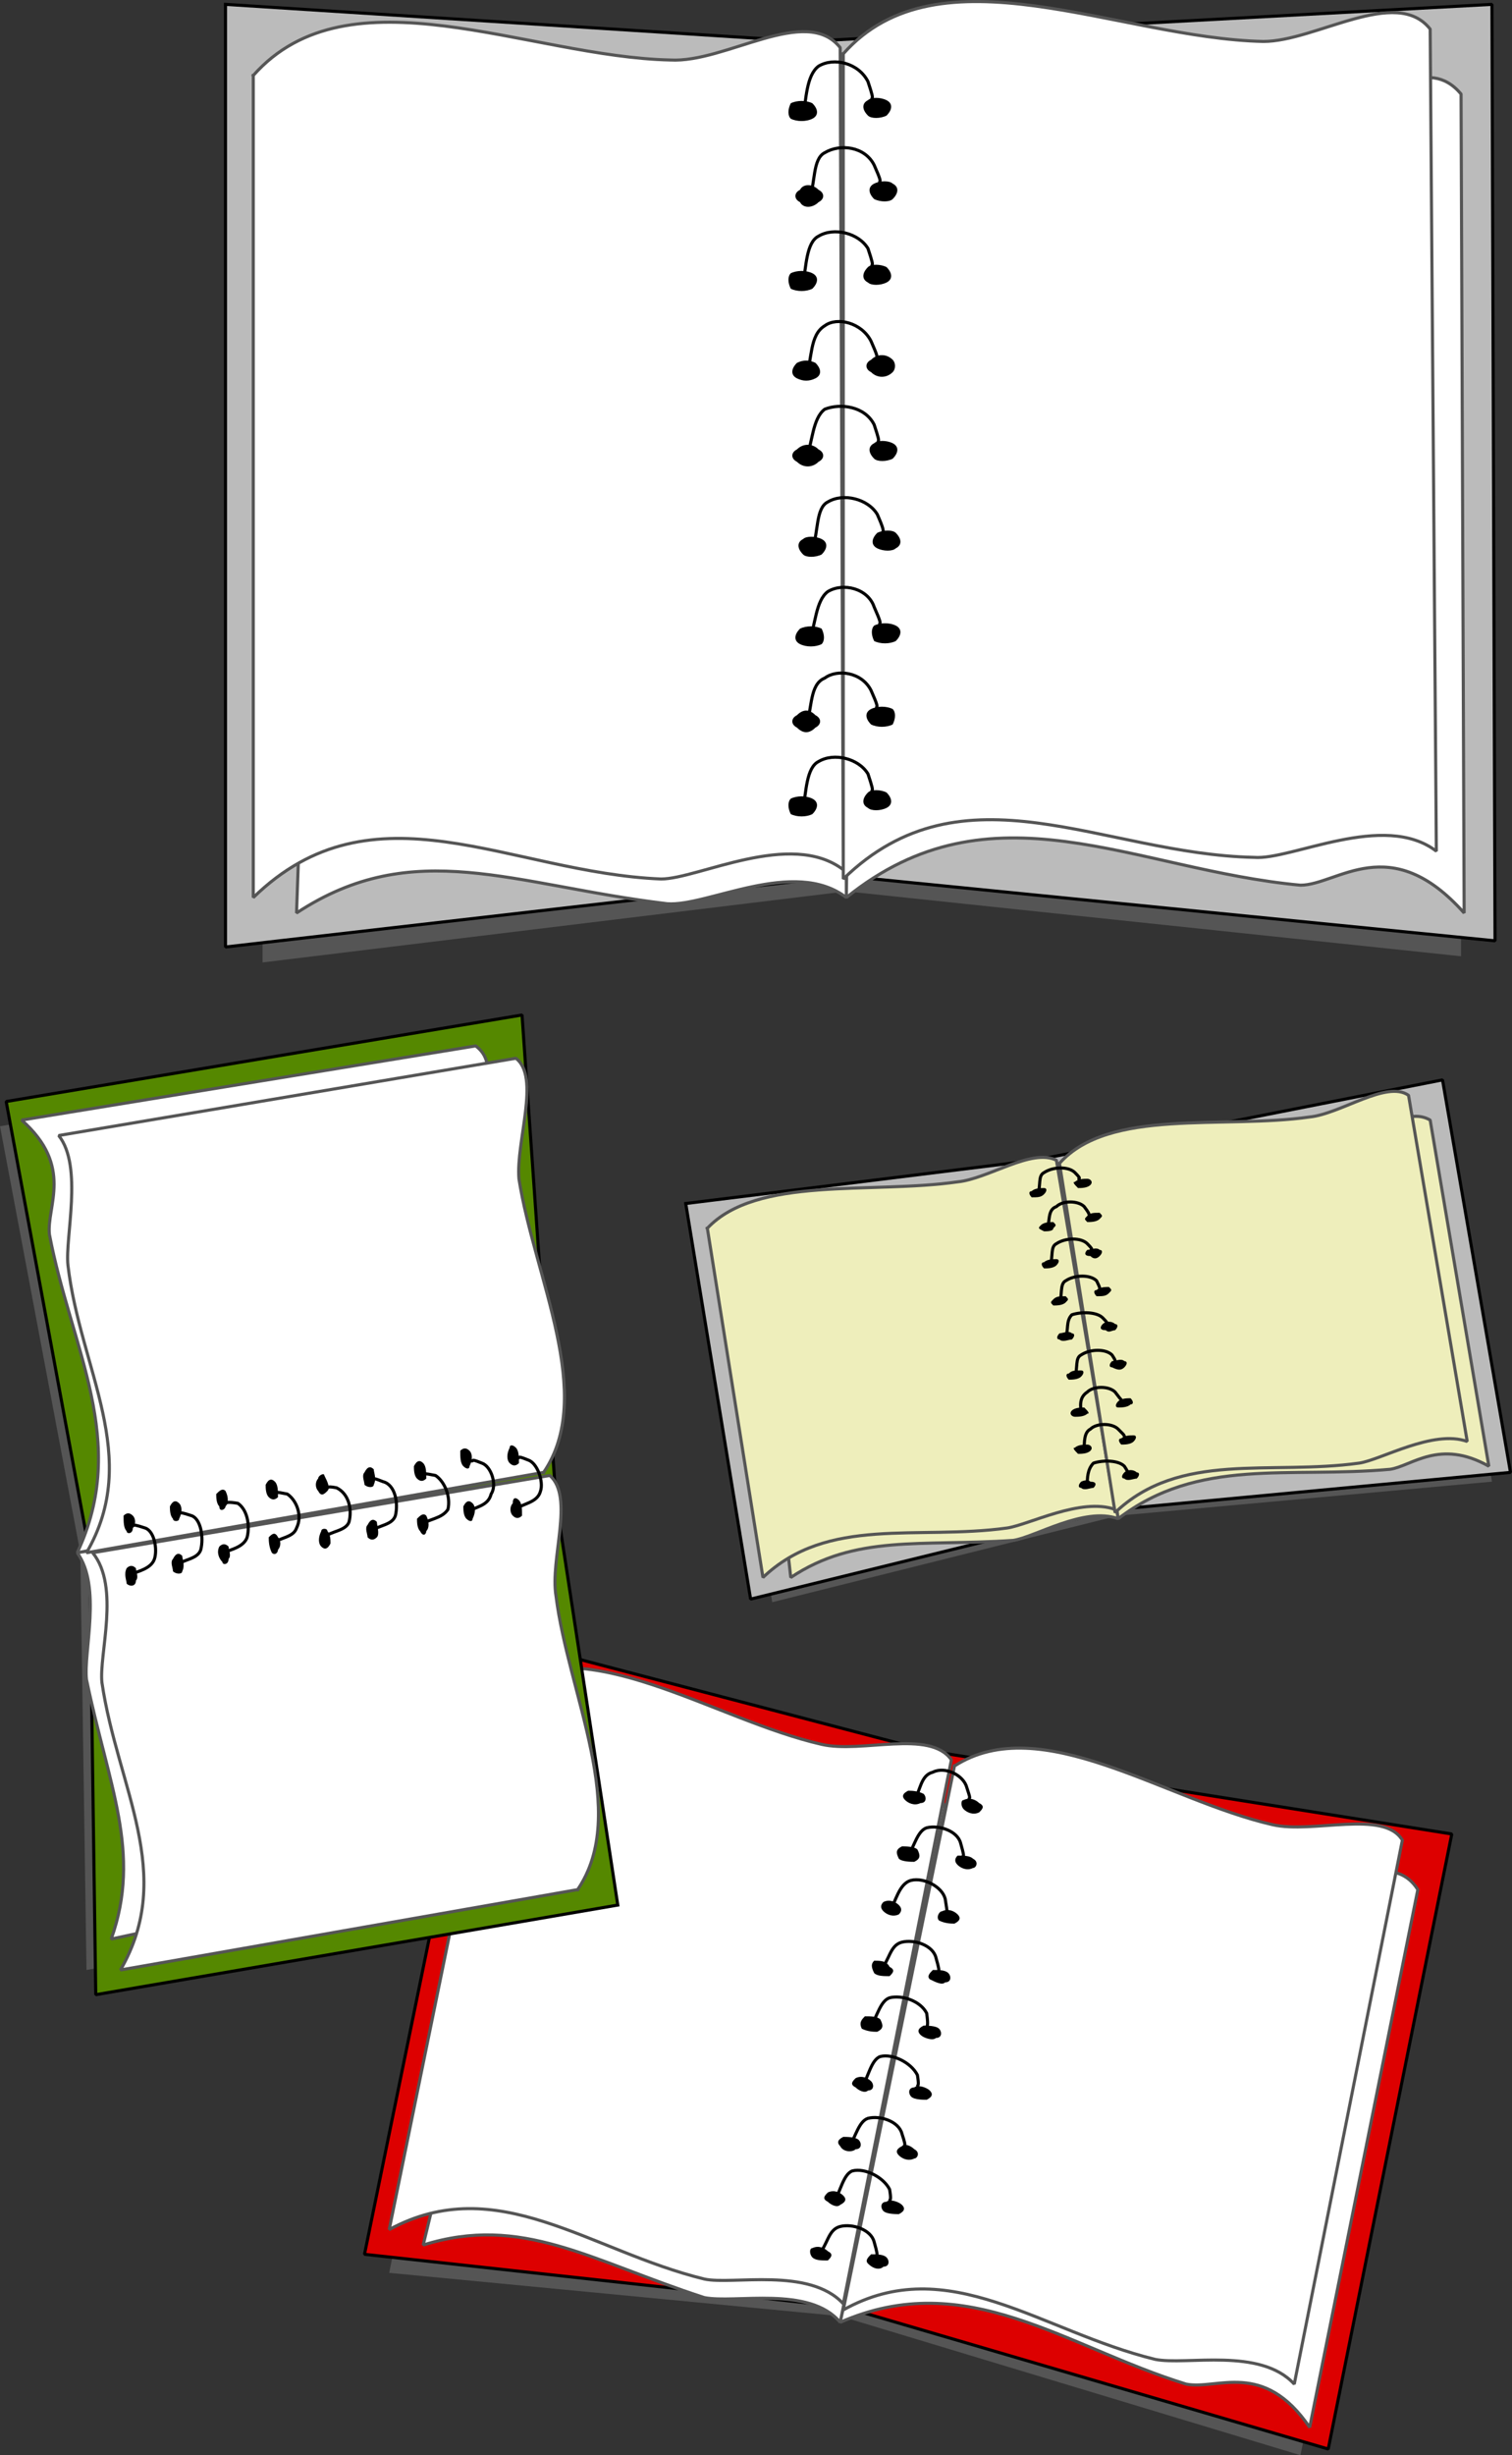 <svg xmlns="http://www.w3.org/2000/svg" width="489.493" height="794.414" version="1.2"><rect width="100%" height="100%" fill="#333333" stroke="none"/><g fill="none" fill-rule="evenodd" stroke="#000" stroke-linecap="square" stroke-linejoin="bevel" font-family="'Sans Serif'" font-size="12.5" font-weight="400"><path fill="#555" stroke="none" d="m85 2.414 177 18 211-16v305l-199-21-189 23v-309"/><path fill="#bbb" stroke-linecap="butt" d="m73 1.414 188 12 222-12 1 303-211-21-200 23v-305" vector-effect="non-scaling-stroke"/><path fill="#fff" stroke="#555" stroke-linecap="butt" d="M105 42.414c30-35 88-6 135-5 17 1 22-13 33 0l1 253c-17-13-45 3-58 2-50-6-82-22-120 3l9-253m172-7c31-35 108-5 155-4 17 1 30-14 41-1l1 265c-24-27-41-9-53-9-54-5-100-34-147 4l3-255" vector-effect="non-scaling-stroke"/><path fill="#fff" stroke="#555" stroke-linecap="butt" d="M82 24.414c31-35 89-6 135-5 18 1 44-18 55-4l1 266c-17-13-47 3-59 3-49-2-93-32-132 6v-266m191-7c31-35 89-5 136-4 17 0 43-18 54-4l2 266c-17-13-47 3-59 2-49-1-94-31-133 7v-267" vector-effect="non-scaling-stroke"/><path fill="#000" stroke="none" d="M263 38.414c-2 1-5 1-7 0-1-1-1-3 0-5 2-1 5-1 7 0 2 2 2 4 0 5m24-1c-2 1-5 1-6 0-2-2-2-4 0-5 1-1 4-1 6 0s2 3 0 5m-22 28c-2 2-5 2-6 0-2-1-2-3 0-4 1-2 4-2 6 0 2 1 2 3 0 4m24-1c-1 1-4 1-6 0-2-2-2-4 0-5s5-1 6 0c2 1 2 3 0 5m-26 29c-2 1-5 1-7 0-1-2-1-4 0-5 2-1 5-1 7 0s2 3 0 5m24-2c-2 1-5 1-6 0-2-1-2-3 0-5 1-1 4-1 6 0 2 2 2 4 0 5m-23 31c-2 1-4 1-6 0s-2-3 0-5c2-1 4-1 6 0 2 2 2 4 0 5m25-2c-2 2-5 2-7 0-2-1-2-3 0-4 2-2 5-2 7 0 1 1 1 3 0 4m-24 29c-2 2-5 2-7 0-2-1-2-3 0-4 2-2 5-2 7 0 2 1 2 3 0 4m24-1c-2 1-5 1-6 0-2-2-2-4 0-5 1-1 4-1 6 0s2 3 0 5m-23 31c-2 1-5 1-6 0-2-2-2-4 0-5 1-1 4-1 6 0s2 3 0 5m24-2c-1 1-4 1-6 0s-2-3 0-5c2-1 5-1 6 0 2 2 2 4 0 5m-24 31c-2 1-5 1-7 0s-2-3 0-5c2-1 5-1 7 0 1 2 1 4 0 5m24-1c-2 1-5 1-7 0-1-2-1-4 0-5 2-1 5-1 7 0s2 3 0 5m-26 28c-2 2-4 2-6 0-2-1-2-3 0-4 2-2 4-2 6 0 2 1 2 3 0 4m25-1c-2 1-5 1-7 0-2-2-2-4 0-5s5-1 7 0c1 1 1 3 0 5m-26 29c-2 1-5 1-7 0-1-2-1-4 0-5 2-1 5-1 7 0s2 3 0 5m24-2c-2 1-5 1-6 0-2-1-2-3 0-5 1-1 4-1 6 0 2 2 2 4 0 5"/><path stroke-linecap="butt" d="M260 37.414c1-5 1-13 5-16 5-3 13-1 16 5 3 9 0 2 2 9m-21 29c2-5 1-13 5-15 5-3 13-2 16 4 4 9 0 2 3 9m-26 29c1-5 1-13 5-15 5-3 13-1 16 4 3 9 0 2 2 9m-22 32c2-5 1-13 6-16 4-3 12-1 15 5 4 9 0 2 3 9m-24 29c2-5 2-13 6-16 5-2 13-1 16 5 3 9 0 2 2 9m-22 31c2-5 1-13 5-15 5-3 13-1 16 4 4 9 0 3 3 9m-25 32c2-5 2-13 6-16 5-3 13-1 15 5 4 9 0 2 3 9m-25 29c2-5 1-13 6-15 4-3 12-2 15 4 4 9 0 2 3 9m-25 29c1-5 1-13 5-15 5-3 13-1 16 4 3 9 0 2 2 9"/><path fill="#555" stroke="none" d="m167 532.414 133 39 163 23-42 200-149-45-146-14 41-203"/><path fill="#d00" stroke-linecap="butt" d="m159 529.414 141 37 170 27-40 199-157-46-155-17 41-200" vector-effect="non-scaling-stroke"/><path fill="#fff" stroke="#555" stroke-linecap="butt" d="M177 561.414c28-18 68 10 104 18 13 3 18-5 25 5l-34 167c-10-12-34-6-44-8-37-12-59-27-91-17l40-165m132 22c29-18 83 14 118 22 13 3 25-5 32 6l-35 174c-15-22-30-12-40-14-39-12-71-38-112-20l37-168" vector-effect="non-scaling-stroke"/><path fill="#fff" stroke="#555" stroke-linecap="butt" d="M162 545.414c28-18 69 11 104 19 13 3 35-5 42 5l-35 176c-11-12-36-6-45-8-37-9-67-35-102-16l36-176m147 26c28-18 68 11 103 19 13 3 36-5 42 5l-35 176c-11-12-35-6-45-8-37-9-67-35-101-16l36-176" vector-effect="non-scaling-stroke"/><path fill="#000" stroke="none" d="M298 583.414c-2 1-4 0-5-1s-1-2 1-3c1 0 3 0 5 1 1 1 1 3-1 3m19 3c-2 1-4 0-5-1s-1-3 0-3c2-1 4 0 5 1 2 1 1 2 0 3m-21 16c-1 0-4 0-5-1-1-2-1-3 1-4 1 0 4 0 5 1 1 2 1 3-1 4m19 2c-2 1-4 0-5-1s-1-2 0-3c2 0 4 0 5 1 2 1 1 3 0 3m-24 15c-2 1-4 0-5-1s-1-2 0-3c2-1 4 0 5 1s1 2 0 3m18 3c-1 0-3 0-5-1-1-1 0-3 1-3 2-1 4 0 5 1s1 2-1 3m-21 17c-2 0-4 0-5-1-1-2-1-3 0-4 2 0 4 0 5 2 2 1 1 2 0 3m18 2c-1 1-3 0-5-1-1-1 0-2 1-3 2 0 4 0 5 1s1 3-1 3m-22 16c-1 0-3 0-5-1-1-2 0-3 1-4 2 0 4 0 5 1 1 2 1 3-1 4m19 2c-1 1-4 0-5-1s-1-2 1-3c1 0 4 0 5 1s1 3-1 3m-22 17c-1 1-3 0-4-1-2-1-1-2 0-3 2-1 4 0 5 1s1 3-1 3m19 3c-1 0-4 0-5-1s-1-3 1-3c1-1 4 0 5 1s1 2-1 3m-23 16c-1 1-4 1-5-1-1-1-1-2 1-3 1 0 4 0 5 1s1 3-1 3m19 3c-2 1-4 0-5-1s-1-2 1-3c1-1 3 0 4 1 2 1 1 3 0 3m-24 15c-1 1-3 0-4-1-2-1-1-2 0-3 2-1 4 0 5 1s1 2-1 3m19 3c-1 0-4 0-5-1s-1-3 1-3c1-1 4 0 5 1s1 2-1 3m-23 15c-2 0-4 0-5-1s-1-3 0-3c2-1 4 0 5 1 2 1 1 2 0 3m18 2c-1 1-3 1-5-1-1-1 0-2 1-3 2 0 4 0 5 1s1 3-1 3"/><path stroke-linecap="butt" d="M296 582.414c2-3 2-8 6-9 4-2 10 1 11 5 2 6 0 1 1 6m-20 16c2-3 3-8 6-9 4-1 10 1 11 5 2 7 0 2 1 6m-24 16c2-3 3-9 7-10s10 2 11 6c1 6 0 1 1 6m-22 17c3-3 3-8 7-9s10 1 11 5c2 7 0 2 1 7m-22 15c2-3 3-8 6-9 4-1 10 1 12 5 1 7-1 2 1 6m-22 18c2-3 3-9 6-10 4-1 10 2 12 6 1 6-1 1 1 6m-23 17c2-3 3-8 6-9 4-1 10 1 11 5 2 6 0 2 1 6m-23 16c2-3 3-9 6-10 4-1 10 2 12 6 1 6-1 1 1 6m-24 15c3-3 3-8 7-9s10 1 11 5c2 7 0 2 1 7"/><path fill="#555" stroke="none" d="m199 607.414-23-123-7-149-169 29 26 138 2 135 171-30"/><path fill="#580" stroke-linecap="butt" d="m200 616.414-20-131-11-157-167 28 27 146 2 143 169-29" vector-effect="non-scaling-stroke"/><path fill="#fff" stroke="#555" stroke-linecap="butt" d="M175 597.414c18-25-3-63-7-95-2-12 6-17-2-23l-141 23c8 11 2 32 3 41 7 34 18 56 8 84l139-30m-9-122c18-25-5-76-9-108-2-13 5-23-3-29l-147 24c17 15 8 28 9 37 7 37 26 67 9 103l141-27" vector-effect="non-scaling-stroke"/><path fill="#fff" stroke="#555" stroke-linecap="butt" d="M187 611.414c17-25-3-63-7-95-2-12 6-32-2-39l-148 25c9 11 2 33 3 42 5 34 24 62 6 93l148-26m-11-135c17-25-3-63-8-95-1-12 7-33-1-39l-148 25c8 10 2 33 3 42 4 34 24 62 6 93l148-26" vector-effect="non-scaling-stroke"/><path fill="#000" stroke="none" d="M166 486.414c-1 1-1 3 0 4s2 1 3 0c0-2 0-4-1-5s-2-1-2 1m-1-18c-1 2-1 4 0 5s2 1 3 0c0-2 0-4-1-5s-2-1-2 0m-15 19c0 1 0 3 1 4s2 1 2 0c1-2 1-4 0-5s-2-1-3 1m-1-18c0 2 0 4 1 5s2 1 2 0c1-2 1-4 0-5s-2-1-3 0m-14 22c0 1 0 3 1 4 1 2 2 1 2 0 1-1 1-3 0-5-1-1-2 0-3 1m-1-17c0 1 0 3 1 4s2 1 3 0c0-2 0-4-1-5s-2-1-3 1m-15 19c-1 1 0 3 0 4 1 1 2 1 3 0s0-4 0-5c-1-1-2-1-3 1m-1-17c-1 1 0 3 0 4 1 1 3 1 3 0 1-2 0-4 0-5-1-1-2-1-3 1m-14 19c-1 2-1 4 0 5s2 1 3-1c0-1 0-3-1-4 0-1-2-1-2 0m-1-17c-1 1-1 3 0 4 1 2 2 1 3 0s0-3-1-5c0-1-2 0-2 1m-16 19c0 1 0 3 1 5 1 1 2 0 2-1 1-1 1-3 0-4-1-2-2-1-3 0m-1-17c0 1 0 3 1 4s2 1 3 0c0-2 0-4-1-5s-2-1-3 1m-15 20c-1 2 0 4 1 5 0 1 2 1 2-1 1-1 0-3 0-4-1-1-2-1-3 0m-1-17c0 1 0 3 1 4 0 2 2 1 2 0 1-1 1-3 0-5-1-1-2 0-3 1m-14 21c-1 1 0 3 0 4 1 1 3 1 3 0 1-2 0-4 0-5-1-1-2-1-3 1m-1-17c0 1 0 3 1 4 0 1 2 1 2 0 1-2 1-4 0-5s-2-1-3 1m-14 20c-1 2 0 4 0 5 1 1 3 1 3-1 1-1 0-3 0-4-1-1-2-1-3 0m-1-17c0 2 0 4 1 5 0 1 2 1 2-1 1-1 1-3 0-4s-2-1-3 0"/><path stroke-linecap="butt" d="M167 488.414c2-2 7-2 8-6 1-3-1-9-4-10-5-2-1 0-5-1m-15 18c3-2 7-2 8-6 2-3 0-9-3-10-5-2-1 0-5-1m-15 21c3-2 7-2 9-5 1-4-1-9-4-11-5-1-1 0-5-1m-16 19c3-2 7-2 8-5 1-4 0-10-4-11-5-2-1 0-5-1m-14 19c2-2 7-2 8-5 1-4 0-9-4-11-5-1-1 1-5-1m-16 19c3-2 7-2 8-5 2-4 0-9-3-11-5-1-1 0-5-1m-16 20c3-1 7-2 8-5 1-4 0-9-3-11-6-1-2 1-6-1m-14 21c3-2 7-2 8-5 1-4 0-10-3-11-6-2-2 0-6-1m-14 20c3-1 7-2 8-5s0-9-3-10c-6-2-2 0-6-1"/><path fill="#555" stroke="none" d="m229 388.414 108-10 125-27 21 128-121 11-112 28-21-130"/><path fill="#bbb" stroke-linecap="butt" d="m222 389.414 113-14 132-26 22 127-128 12-118 29-21-128" vector-effect="non-scaling-stroke"/><path fill="#eeb" stroke="#555" stroke-linecap="butt" d="M244 403.414c16-18 53-11 81-15 10-2 12-8 19-4l18 107c-11-4-27 6-34 7-30 2-51-2-72 12l-12-107m103-20c16-18 64-12 92-16 10-2 17-9 24-5l19 112c-16-9-25 0-32 1-33 3-62-4-88 16l-15-108" vector-effect="non-scaling-stroke"/><path fill="#eeb" stroke="#555" stroke-linecap="butt" d="M229 397.414c16-17 53-11 81-15 10-1 24-11 32-7l19 113c-11-4-28 5-35 6-29 4-58-4-79 16l-18-113" vector-effect="non-scaling-stroke"/><path fill="#eeb" stroke="#555" stroke-linecap="butt" d="M343 376.414c16-18 53-11 81-15 10-1 25-12 32-7l19 112c-11-4-28 6-35 7-29 4-58-4-79 16l-18-113" vector-effect="non-scaling-stroke"/><path fill="#000" stroke="none" d="M338 386.414c-1 1-2 1-4 1-1-1-1-2 0-2 1-1 3-1 4-1s1 1 0 2m15-3c-1 1-3 1-4 1-1-1-2-2-1-2 1-1 3-1 4-1s2 1 1 2m-12 14c0 1-2 1-3 1-2-1-2-1-1-2s3-1 4-1c1 1 1 1 0 2m15-3c-1 1-3 1-4 1-1-1-1-1 0-2s2-1 4-1c1 1 1 1 0 2m-14 15c-1 1-3 1-4 1-1-1-1-2 0-2 1-1 3-1 4-1s1 1 0 2m14-3c-1 1-2 1-3 0-2 0-2-1-1-2 1 0 3-1 4 0 1 0 1 1 0 2m-11 15c-1 1-3 1-4 1-1-1-1-1 0-2s2-1 4-1c1 1 1 1 0 2m14-3c-1 1-2 1-4 1-1-1-1-2 0-2 1-1 3-1 4-1 1 1 1 1 0 2m-12 15c-1 0-3 1-4 0-1 0-1-1 0-2 1 0 3-1 4 0 1 0 1 1 0 2m14-3c-1 0-2 1-3 0-2 0-2-1-1-2s3-1 4 0c1 0 1 1 0 2m-11 15c-1 1-3 1-4 1-1-1-1-2 0-2 1-1 2-1 4-1 1 0 1 1 0 2m14-3c-1 1-2 1-4 0-1 0-1-1 0-2 1 0 3-1 4 0 1 0 1 1 0 2m-12 15c-1 1-3 1-4 1s-2-1-1-2 3-1 4-1c1 1 2 2 1 2m14-3c-1 1-3 1-4 1s-1-1 0-2 3-1 4-1c1 1 1 2 0 2m-13 15c-1 1-3 1-4 1-1-1-2-2-1-2 1-1 3-1 4-1s2 1 1 2m14-3c-1 1-3 1-4 1-1-1-1-2 0-2 1-1 3-1 4-1s1 1 0 2m-13 15c-1 0-3 1-4 0-1 0-1-1 0-2 0 0 2-1 3 0 2 0 2 1 1 2m14-3c-1 0-3 1-4 0-1 0-1-1 0-2s3-1 4 0c1 0 1 1 0 2"/><path stroke-linecap="butt" d="M336 386.414c1-3 0-6 2-7 3-2 8-2 10 0 3 3 0 1 2 3m-11 15c1-2 0-6 3-7 2-2 7-2 9 0 3 4 0 1 3 4m-14 15c1-3 0-6 2-7 3-2 8-2 10 0 3 3 0 1 2 3m-11 16c1-2 0-6 2-7 3-2 8-2 10 0 2 4 0 1 2 4m-12 14c1-2 0-5 2-7 3-1 8-1 10 1 3 3 0 1 2 3m-11 16c1-3 0-6 2-7 3-2 8-2 10 0 2 3 0 1 2 3m-12 16c0-2-1-5 2-7 2-2 7-2 9 0 3 4 1 1 3 4m-13 15c0-3 0-6 2-7 2-2 7-2 9 0 3 3 1 1 3 4m-13 14c0-2 0-5 2-7 3-1 8-1 10 1 2 3 0 1 2 3"/></g></svg>
